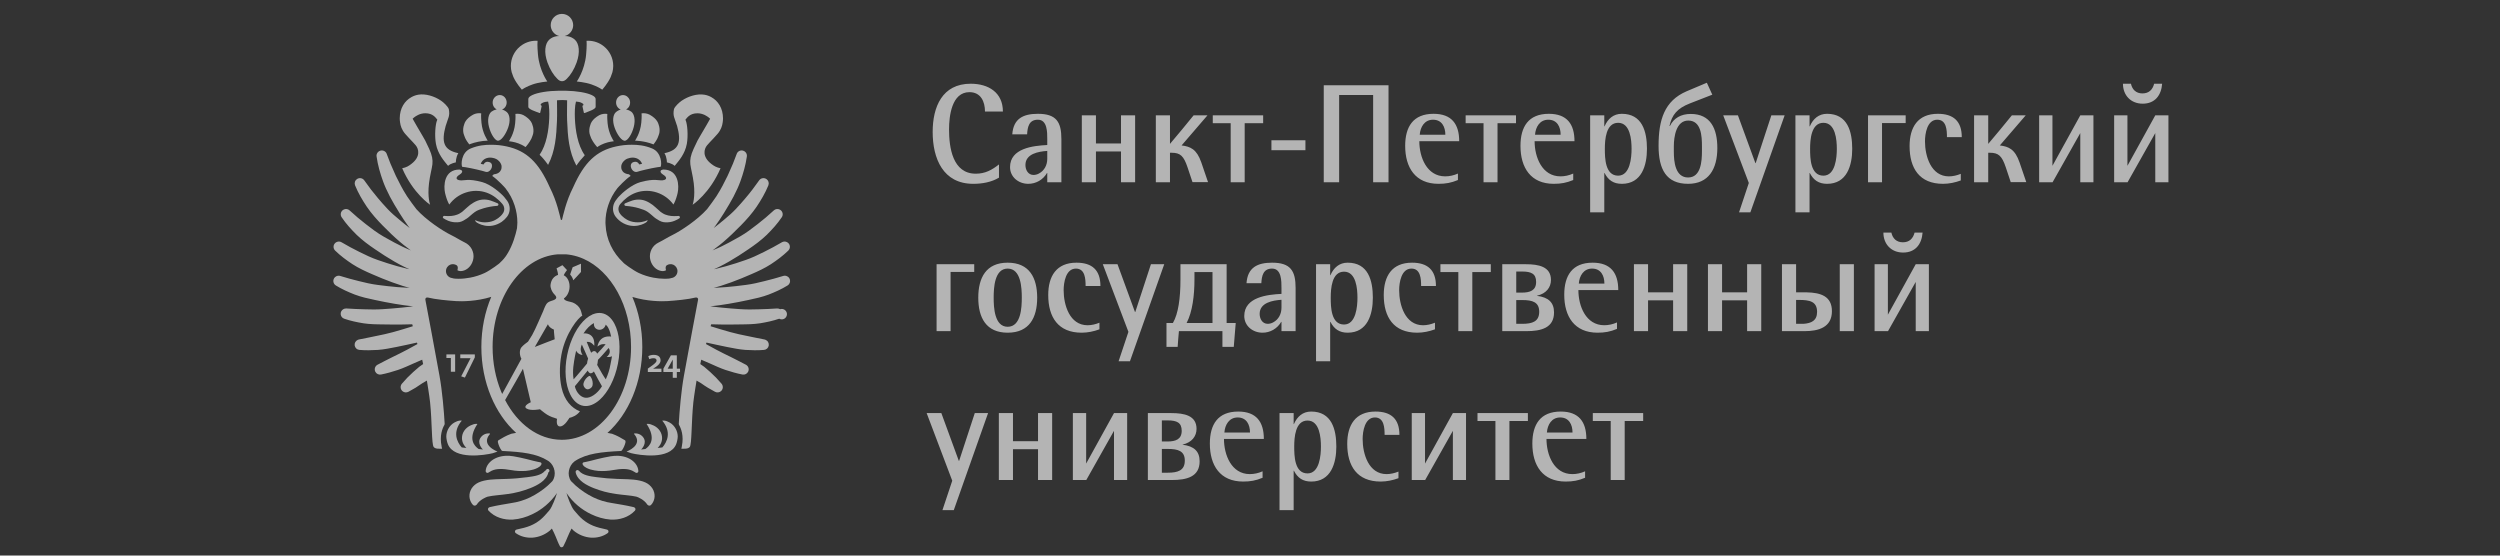 <svg width="180" height="40" viewBox="0 0 180 40" fill="none" xmlns="http://www.w3.org/2000/svg">
<rect x="0" y="0" width="180" height="40" fill="#333333" stroke="none"/>
<g opacity="0.7">
<path fill-rule="evenodd" clip-rule="evenodd" d="M36.951 5.509C36.963 5.537 36.974 5.565 36.986 5.589C37.193 6.029 37.571 6.455 37.571 6.455L37.578 6.451L37.579 6.452C37.579 6.452 37.633 6.41 37.744 6.348C37.781 6.326 37.825 6.303 37.875 6.278C37.995 6.218 38.15 6.149 38.343 6.08C38.799 5.919 39.406 5.868 39.406 5.868C39.406 5.868 38.84 5.08 38.734 3.942C38.674 3.298 38.699 2.959 38.705 2.939C38.667 2.937 38.629 2.934 38.59 2.934C38.178 2.933 37.779 3.074 37.457 3.334L37.434 3.353C37.23 3.522 37.066 3.735 36.953 3.976C36.84 4.217 36.781 4.48 36.781 4.746C36.781 4.903 36.803 5.053 36.84 5.198C36.87 5.29 36.91 5.409 36.951 5.509ZM40.119 5.666C40.233 5.79 40.349 5.846 40.454 5.846H40.481C40.585 5.846 40.701 5.79 40.816 5.666C41.07 5.42 41.337 5.004 41.517 4.501C41.777 3.772 41.702 3.155 41.398 2.863C41.247 2.727 41.062 2.637 40.858 2.607C40.792 2.599 40.724 2.595 40.657 2.594C40.831 2.551 40.986 2.45 41.097 2.308C41.208 2.166 41.269 1.991 41.269 1.811C41.269 1.362 40.907 1 40.46 1C40.013 1 39.651 1.363 39.651 1.811C39.652 1.991 39.712 2.166 39.823 2.308C39.934 2.45 40.088 2.55 40.262 2.594C40.194 2.596 40.123 2.6 40.076 2.607C39.875 2.637 39.687 2.726 39.537 2.864C39.233 3.156 39.157 3.772 39.417 4.501C39.598 5.004 39.865 5.42 40.119 5.666ZM47.84 11.03C48.025 11.324 48.016 11.693 48.016 11.693C48.019 11.694 48.389 11.758 48.573 11.941C48.573 11.941 48.602 11.913 48.606 11.908C48.857 11.599 49.319 11.092 49.452 10.357C49.56 9.757 49.49 8.918 49.364 8.65C49.359 8.641 49.355 8.626 49.35 8.618C49.47 8.478 49.669 8.156 50.216 8.156C50.417 8.156 50.596 8.211 50.742 8.28C50.982 8.396 51.13 8.549 51.13 8.549C51.13 8.549 50.658 9.391 50.41 9.792C50.284 9.997 50.192 10.157 49.938 10.719C49.726 11.187 49.669 11.497 49.705 11.832C49.736 12.114 49.885 12.652 49.95 13.193C50.073 14.229 49.869 14.735 49.869 14.735L49.882 14.727L49.877 14.739C49.877 14.739 51.104 13.928 51.879 12.115C51.876 12.115 51.874 12.114 51.87 12.113L51.871 12.111C51.746 12.09 51.624 12.051 51.51 11.994C51.408 11.941 51.311 11.878 51.221 11.806C50.535 11.28 50.69 10.721 50.913 10.458C50.976 10.383 51.042 10.31 51.11 10.238C51.283 10.053 51.47 9.867 51.665 9.638C51.913 9.349 52.002 9.06 52.034 8.805C52.045 8.717 52.057 8.629 52.057 8.538C52.057 7.776 51.688 7.256 51.218 6.996C51.065 6.91 50.898 6.851 50.725 6.821C50.2 6.73 49.556 6.928 49.085 7.249C48.906 7.371 48.611 7.643 48.528 7.847C48.425 8.362 48.578 8.492 48.734 9.023C48.737 9.034 48.743 9.042 48.747 9.052C49.069 10.234 48.903 10.806 47.84 11.03ZM42.574 9.975C42.713 10.27 42.966 10.555 42.966 10.555L42.969 10.553L43.006 10.591C43.006 10.591 43.145 10.469 43.51 10.327C43.811 10.21 44.197 10.169 44.197 10.169C44.197 10.169 43.818 9.641 43.747 8.879C43.706 8.438 43.724 8.209 43.728 8.206L43.72 8.206L43.72 8.202C43.524 8.173 43.323 8.205 43.146 8.294C43.027 8.359 42.915 8.437 42.813 8.527C42.65 8.672 42.541 8.835 42.499 9.01C42.432 9.196 42.408 9.402 42.447 9.614C42.451 9.633 42.517 9.852 42.574 9.975ZM44.254 9.195C44.417 9.651 44.688 10.035 44.897 10.115C44.926 10.128 44.958 10.136 44.989 10.137C45.206 10.111 45.492 9.674 45.631 9.139C45.76 8.638 45.673 8.219 45.454 8.042C45.35 7.966 45.232 7.912 45.106 7.885C45.096 7.883 45.087 7.879 45.077 7.875C45.256 7.788 45.377 7.59 45.367 7.364C45.364 7.26 45.331 7.16 45.273 7.074C45.214 6.989 45.133 6.922 45.038 6.882C44.974 6.855 44.904 6.842 44.835 6.845C44.558 6.857 44.345 7.108 44.358 7.405C44.369 7.631 44.508 7.818 44.694 7.889C44.56 7.925 44.437 7.992 44.334 8.086C44.13 8.282 44.079 8.707 44.254 9.195ZM45.732 10.128C45.732 10.128 46.377 10.132 47.021 10.385C47.032 10.389 47.04 10.396 47.051 10.4C47.137 10.29 47.262 10.117 47.346 9.938C47.403 9.816 47.469 9.596 47.473 9.578C47.51 9.375 47.492 9.166 47.422 8.973C47.379 8.798 47.27 8.635 47.107 8.489C47.005 8.4 46.894 8.322 46.775 8.258L46.77 8.256L46.767 8.254C46.589 8.165 46.389 8.133 46.192 8.162C46.196 8.165 46.215 8.393 46.173 8.835C46.102 9.596 45.724 10.124 45.724 10.124L45.733 10.125L45.732 10.128ZM41.529 5.868C41.529 5.868 42.136 5.919 42.592 6.08C42.785 6.149 42.94 6.218 43.059 6.278C43.11 6.303 43.153 6.326 43.191 6.348C43.301 6.41 43.356 6.452 43.356 6.452L43.357 6.45L43.364 6.455C43.364 6.455 43.742 6.029 43.949 5.589C43.96 5.565 43.972 5.537 43.983 5.509C44.024 5.407 44.061 5.303 44.094 5.198C44.131 5.053 44.153 4.903 44.153 4.746C44.153 4.186 43.899 3.685 43.5 3.353L43.477 3.334C43.156 3.074 42.756 2.933 42.344 2.934C42.305 2.934 42.267 2.937 42.229 2.939C42.236 2.959 42.261 3.298 42.2 3.942C42.094 5.08 41.529 5.868 41.529 5.868Z" fill="#EBEBEB"/>
<path fill-rule="evenodd" clip-rule="evenodd" d="M41.931 7.62C41.931 7.62 42.001 7.975 42.044 8.134C42.058 8.134 42.073 8.135 42.087 8.138C42.357 8.029 42.886 7.871 42.886 7.693V7.126C42.886 7.024 42.783 6.927 42.6 6.843C42.227 6.669 41.527 6.548 40.732 6.533L40.27 6.531C39.449 6.54 38.713 6.663 38.329 6.843C38.146 6.927 38.039 7.024 38.039 7.126V7.693C38.039 7.871 38.574 8.029 38.844 8.138C38.844 8.136 38.887 8.133 38.889 8.134C38.932 7.975 39.004 7.62 39.004 7.62C39.004 7.62 38.947 7.596 38.935 7.573C38.902 7.501 38.962 7.46 39.062 7.404C39.162 7.35 39.326 7.317 39.466 7.312C39.55 7.623 39.562 8.111 39.544 8.53C39.508 9.37 39.349 10.425 38.852 11.143C39.041 11.326 39.25 11.565 39.463 11.871C39.978 10.881 40.059 9.798 40.103 8.681C40.122 8.19 40.102 7.615 40.103 7.221C40.151 7.221 40.31 7.202 40.469 7.202C40.627 7.202 40.785 7.221 40.833 7.221C40.834 7.615 40.814 8.19 40.833 8.682C40.877 9.817 40.958 10.92 41.499 11.925C41.695 11.637 41.887 11.406 42.065 11.224L42.102 11.172C41.59 10.454 41.429 9.381 41.392 8.53C41.373 8.111 41.386 7.623 41.47 7.312C41.61 7.317 41.774 7.35 41.873 7.405C41.973 7.46 42.033 7.501 42 7.573C41.989 7.596 41.931 7.62 41.931 7.62ZM48.878 15.552C48.875 15.551 48.873 15.549 48.87 15.549C48.863 15.547 48.855 15.545 48.847 15.546L48.834 15.547L48.749 15.555C48.454 15.574 48.168 15.551 47.931 15.459C47.797 15.415 47.681 15.338 47.569 15.259C47.441 15.148 47.315 15.035 47.189 14.921C46.972 14.718 46.562 14.419 46.137 14.377C45.659 14.33 45.353 14.505 45.011 14.64C44.994 14.647 44.98 14.658 44.969 14.672C44.959 14.687 44.953 14.704 44.951 14.721C44.95 14.741 44.955 14.759 44.965 14.776C44.975 14.792 44.99 14.805 45.007 14.812C45.019 14.819 45.033 14.823 45.047 14.825C45.386 14.849 45.709 14.906 46.016 14.997C46.244 15.066 46.469 15.139 46.648 15.267C46.883 15.434 47.086 15.647 47.221 15.732C47.396 15.844 47.551 15.951 47.752 15.991C47.963 16.027 48.183 16.012 48.389 15.959L48.416 15.95C48.471 15.937 48.523 15.916 48.576 15.896C48.648 15.868 48.717 15.836 48.782 15.798L48.789 15.793C48.832 15.768 48.876 15.748 48.916 15.718L48.919 15.716C48.934 15.705 48.944 15.691 48.95 15.674C48.956 15.657 48.957 15.638 48.953 15.621C48.949 15.603 48.939 15.587 48.926 15.575C48.913 15.563 48.896 15.555 48.879 15.552" fill="#EBEBEB"/>
<path fill-rule="evenodd" clip-rule="evenodd" d="M47.565 12.384C47.587 12.452 47.659 12.524 47.74 12.571C47.995 12.72 48.087 12.938 47.704 12.983C47.425 13.016 47.134 12.83 46.104 13.114C45.499 13.28 44.787 13.892 44.54 14.172C44.463 14.26 44.384 14.361 44.311 14.467C44.072 14.813 44.074 15.279 44.333 15.61C44.487 15.808 44.658 15.936 44.708 15.97C45.614 16.584 46.463 16.075 46.555 15.983C46.629 15.909 46.633 15.879 46.619 15.86C46.618 15.857 46.615 15.858 46.613 15.856C46.613 15.857 46.612 15.857 46.611 15.857V15.856C46.61 15.854 46.324 16.008 45.923 16.008C45.695 16.008 45.462 15.968 45.269 15.881C45.127 15.816 44.8 15.641 44.607 15.332C44.548 15.233 44.521 15.118 44.53 15.002C44.539 14.887 44.585 14.778 44.66 14.69C44.81 14.51 44.981 14.348 45.168 14.208C45.556 13.922 46.002 13.749 46.519 13.742C46.532 13.742 46.544 13.74 46.556 13.74C46.816 13.74 47.066 13.785 47.3 13.862C47.772 14.018 48.185 14.317 48.481 14.718L48.482 14.715L48.488 14.722C48.573 14.578 48.668 14.362 48.749 14.059C48.764 14.006 48.778 13.951 48.79 13.893C48.905 13.384 48.872 12.206 47.753 12.206C47.733 12.206 47.712 12.215 47.691 12.22C47.572 12.252 47.543 12.316 47.565 12.384ZM29.173 9.637C29.369 9.865 29.556 10.051 29.729 10.236C29.797 10.309 29.862 10.381 29.926 10.456C30.149 10.719 30.304 11.278 29.617 11.804C29.522 11.877 29.431 11.941 29.329 11.992C29.214 12.049 29.093 12.088 28.967 12.11L28.968 12.112L28.959 12.114C29.735 13.926 30.961 14.737 30.961 14.737L30.957 14.725L30.969 14.733C30.969 14.733 30.765 14.227 30.889 13.191C30.953 12.65 31.102 12.112 31.133 11.831C31.169 11.495 31.113 11.185 30.901 10.717C30.647 10.155 30.555 9.996 30.428 9.79C30.181 9.389 29.709 8.547 29.709 8.547C29.709 8.547 29.856 8.395 30.097 8.278C30.261 8.198 30.44 8.156 30.623 8.154C31.17 8.154 31.368 8.477 31.487 8.616C31.483 8.624 31.479 8.639 31.474 8.648C31.348 8.917 31.278 9.756 31.387 10.354C31.52 11.09 31.982 11.597 32.233 11.906L32.265 11.94C32.449 11.756 32.82 11.692 32.822 11.691C32.822 11.691 32.813 11.323 32.999 11.029C31.935 10.804 31.77 10.232 32.092 9.051C32.095 9.04 32.102 9.032 32.105 9.021C32.26 8.49 32.414 8.36 32.311 7.846C32.228 7.641 31.932 7.369 31.753 7.248C31.283 6.927 30.639 6.728 30.113 6.819C29.94 6.849 29.773 6.908 29.62 6.995C29.15 7.255 28.781 7.774 28.781 8.536C28.781 8.627 28.793 8.715 28.804 8.803C28.835 9.058 28.925 9.347 29.173 9.637ZM36.642 10.167C36.642 10.167 37.027 10.208 37.329 10.325C37.694 10.468 37.833 10.589 37.833 10.589L37.87 10.551C37.87 10.552 37.871 10.553 37.872 10.553C37.872 10.553 38.126 10.268 38.264 9.974C38.322 9.851 38.388 9.631 38.391 9.613C38.428 9.41 38.411 9.201 38.34 9.008C38.298 8.834 38.188 8.67 38.025 8.525C37.923 8.435 37.812 8.357 37.693 8.292C37.515 8.204 37.315 8.172 37.118 8.201V8.204L37.11 8.204C37.114 8.208 37.133 8.437 37.091 8.878C37.02 9.639 36.642 10.167 36.642 10.167ZM35.849 10.135H35.849C35.878 10.135 35.909 10.127 35.941 10.113C36.15 10.033 36.421 9.65 36.585 9.193C36.759 8.705 36.708 8.28 36.505 8.084C36.402 7.991 36.278 7.923 36.144 7.888C36.331 7.816 36.47 7.63 36.48 7.404C36.494 7.106 36.28 6.856 36.004 6.843C35.934 6.84 35.865 6.853 35.801 6.88C35.706 6.92 35.624 6.987 35.566 7.073C35.508 7.158 35.475 7.259 35.472 7.362C35.462 7.588 35.582 7.786 35.762 7.874C35.752 7.877 35.743 7.881 35.732 7.883C35.607 7.911 35.488 7.964 35.385 8.04C35.166 8.218 35.078 8.637 35.207 9.137C35.346 9.672 35.633 10.11 35.849 10.135H35.849ZM33.492 9.936C33.576 10.115 33.701 10.288 33.788 10.399C33.798 10.394 33.807 10.388 33.818 10.383C34.231 10.228 34.666 10.141 35.107 10.126L35.105 10.123L35.114 10.122C35.114 10.122 34.736 9.595 34.665 8.833C34.624 8.392 34.642 8.163 34.646 8.16C34.45 8.131 34.249 8.163 34.072 8.251L34.068 8.254L34.063 8.256C33.945 8.321 33.833 8.398 33.731 8.487C33.569 8.633 33.459 8.797 33.417 8.971C33.346 9.164 33.328 9.373 33.366 9.576C33.369 9.594 33.435 9.814 33.492 9.936ZM35.793 14.822C35.806 14.821 35.82 14.816 35.832 14.809C35.849 14.802 35.864 14.789 35.874 14.773C35.884 14.757 35.889 14.738 35.888 14.719C35.886 14.701 35.88 14.684 35.87 14.67C35.859 14.655 35.845 14.644 35.829 14.638C35.486 14.503 35.181 14.327 34.702 14.374C34.278 14.416 33.867 14.715 33.65 14.919C33.525 15.033 33.398 15.145 33.27 15.257C33.158 15.336 33.042 15.412 32.908 15.456C32.671 15.549 32.385 15.571 32.09 15.552L32.006 15.544L31.992 15.543C31.984 15.542 31.976 15.544 31.968 15.546C31.966 15.546 31.964 15.549 31.962 15.55H31.961C31.941 15.553 31.923 15.562 31.909 15.577C31.895 15.592 31.886 15.611 31.884 15.631C31.883 15.646 31.885 15.662 31.892 15.677C31.898 15.691 31.907 15.703 31.92 15.713L31.924 15.715C31.963 15.745 32.008 15.765 32.05 15.79L32.058 15.795C32.122 15.833 32.192 15.865 32.264 15.894C32.316 15.913 32.368 15.934 32.423 15.948L32.45 15.956C32.656 16.009 32.876 16.024 33.087 15.989C33.288 15.948 33.443 15.841 33.618 15.729C33.754 15.644 33.956 15.431 34.191 15.264C34.369 15.136 34.595 15.063 34.823 14.994C35.139 14.902 35.464 14.844 35.793 14.822Z" fill="#EBEBEB"/>
<path fill-rule="evenodd" clip-rule="evenodd" d="M32.044 13.894C32.057 13.953 32.072 14.007 32.086 14.06C32.166 14.363 32.262 14.579 32.346 14.723L32.352 14.717L32.354 14.72C32.65 14.318 33.063 14.019 33.535 13.864C33.77 13.787 34.018 13.741 34.278 13.741C34.291 13.741 34.303 13.743 34.316 13.743C34.833 13.751 35.278 13.923 35.667 14.21C35.839 14.337 36.023 14.509 36.175 14.692C36.327 14.873 36.352 15.132 36.228 15.333C36.035 15.643 35.707 15.818 35.566 15.882C35.373 15.969 35.139 16.009 34.912 16.009C34.511 16.009 34.225 15.855 34.223 15.857V15.858L34.222 15.857C34.22 15.859 34.217 15.859 34.216 15.861C34.201 15.881 34.206 15.91 34.28 15.984C34.372 16.077 35.222 16.585 36.126 15.971C36.268 15.87 36.395 15.749 36.502 15.612C36.761 15.28 36.763 14.815 36.524 14.469C36.453 14.366 36.377 14.268 36.295 14.174C36.048 13.893 35.336 13.281 34.731 13.115C33.7 12.832 33.41 13.018 33.131 12.985C32.748 12.94 32.839 12.721 33.095 12.572C33.176 12.525 33.248 12.453 33.27 12.385C33.291 12.317 33.263 12.253 33.144 12.222C33.123 12.217 33.103 12.207 33.082 12.207C31.963 12.207 31.929 13.386 32.044 13.894ZM45.658 31.189L45.66 31.201H45.667C45.664 31.196 45.662 31.192 45.658 31.189ZM41.05 19.759C41.088 19.833 41.234 19.951 41.266 20.179C41.27 20.203 41.831 19.583 41.831 19.583V18.986L41.232 19.239L41.05 19.759H41.05ZM37.395 35.404C37.66 35.333 37.92 35.247 38.175 35.148C38.305 35.097 38.435 35.04 38.564 34.974C38.695 34.908 38.823 34.833 38.949 34.744C39.072 34.657 39.187 34.548 39.284 34.425C39.334 34.363 39.376 34.295 39.41 34.224C39.426 34.185 39.445 34.146 39.458 34.11L39.481 34.013L39.483 34.009C39.503 34 39.521 33.986 39.534 33.969C39.548 33.952 39.556 33.931 39.56 33.909C39.563 33.888 39.561 33.865 39.554 33.845C39.546 33.824 39.534 33.805 39.517 33.791C39.501 33.776 39.481 33.766 39.46 33.762C39.438 33.757 39.416 33.758 39.395 33.764C39.374 33.771 39.355 33.782 39.34 33.798C39.324 33.814 39.313 33.833 39.308 33.854C39.284 33.862 39.263 33.876 39.246 33.894C39.172 33.982 39.083 34.054 38.982 34.108C38.886 34.157 38.785 34.197 38.681 34.227C38.463 34.291 38.222 34.324 37.976 34.356C37.733 34.387 37.47 34.414 37.229 34.438C36.987 34.46 36.74 34.472 36.491 34.481L35.716 34.506C35.448 34.52 35.168 34.535 34.846 34.609C34.713 34.638 34.583 34.682 34.458 34.739C34.412 34.76 34.367 34.784 34.321 34.812C34.145 34.922 33.969 35.1 33.883 35.308C33.801 35.492 33.779 35.698 33.818 35.895C33.858 36.071 33.929 36.222 34.055 36.354C34.079 36.379 34.11 36.395 34.144 36.402C34.177 36.409 34.212 36.405 34.244 36.392C34.271 36.376 34.297 36.357 34.321 36.336C34.544 35.975 35.021 35.781 35.114 35.759C35.499 35.669 36.051 35.644 36.581 35.566C36.851 35.527 37.123 35.476 37.395 35.404H37.395ZM34.967 33.911C34.965 33.936 34.971 33.96 34.982 33.981C34.994 34.003 35.011 34.021 35.032 34.033C35.053 34.045 35.077 34.051 35.101 34.05C35.126 34.049 35.149 34.041 35.169 34.027L35.173 34.025C35.174 34.024 35.176 34.024 35.176 34.024L35.218 33.996C35.279 33.954 35.342 33.919 35.404 33.891C35.594 33.804 35.787 33.773 35.975 33.769C36.236 33.761 36.5 33.793 36.804 33.847C37.153 33.91 37.508 33.93 37.861 33.904C38.043 33.89 38.227 33.855 38.413 33.804C38.507 33.773 38.602 33.742 38.698 33.691L38.7 33.69L38.706 33.687C38.795 33.636 38.919 33.572 38.981 33.436C38.988 33.421 38.991 33.405 38.99 33.389C38.99 33.373 38.986 33.357 38.978 33.342C38.971 33.328 38.961 33.316 38.948 33.306C38.935 33.296 38.92 33.29 38.904 33.287C38.904 33.287 38.539 33.219 38.391 33.176L37.928 33.057C37.611 32.977 37.29 32.909 36.968 32.853C36.607 32.791 36.178 32.794 35.777 32.95C35.727 32.969 35.677 32.992 35.628 33.018C35.287 33.193 34.994 33.51 34.967 33.911ZM35.49 32.628C35.506 32.623 35.719 32.547 35.82 32.514L35.817 32.513C35.821 32.511 34.565 32.057 35.278 31.246L35.281 31.215C35.278 31.218 35.277 31.209 35.275 31.212C35.154 31.195 35.031 31.209 34.918 31.255C34.805 31.301 34.706 31.376 34.631 31.473C34.289 31.897 34.757 32.356 34.77 32.365C34.7 32.36 34.532 32.335 34.462 32.328C34.159 32.119 33.656 31.607 34.377 30.523C34.256 30.507 34.132 30.526 34.02 30.576C33.964 30.594 33.91 30.617 33.858 30.642C33.504 30.816 33.261 31.152 33.261 31.543C33.261 31.702 33.304 31.851 33.376 31.986C33.428 32.084 33.498 32.171 33.58 32.248C33.526 32.244 33.296 32.23 33.242 32.213C32.911 31.832 32.545 31.12 33.25 30.285C33.129 30.27 33.005 30.288 32.893 30.338C32.831 30.361 32.771 30.389 32.714 30.422C32.325 30.646 32.134 31.073 32.134 31.426C32.134 31.585 32.191 31.845 32.249 31.986C32.712 33.121 34.898 32.777 35.49 32.628ZM46.61 34.812C46.566 34.785 46.52 34.761 46.473 34.739C46.348 34.682 46.218 34.638 46.084 34.609C45.763 34.535 45.483 34.52 45.214 34.506L44.44 34.481C44.194 34.473 43.948 34.459 43.703 34.438C43.453 34.414 43.204 34.387 42.955 34.356C42.709 34.324 42.468 34.291 42.25 34.227C42.146 34.197 42.045 34.157 41.949 34.108C41.848 34.054 41.758 33.982 41.684 33.894C41.668 33.876 41.647 33.862 41.623 33.854C41.598 33.844 41.571 33.842 41.544 33.848C41.528 33.852 41.512 33.86 41.498 33.87C41.484 33.88 41.472 33.893 41.463 33.908C41.454 33.923 41.448 33.94 41.445 33.957C41.443 33.974 41.444 33.992 41.448 34.009L41.449 34.013L41.473 34.11C41.486 34.146 41.504 34.185 41.521 34.224C41.557 34.296 41.597 34.363 41.646 34.425C41.744 34.548 41.859 34.657 41.982 34.744C42.108 34.833 42.236 34.908 42.367 34.974C42.496 35.04 42.626 35.097 42.755 35.148C43.018 35.249 43.265 35.332 43.536 35.404C43.808 35.476 44.08 35.527 44.349 35.566C44.88 35.644 45.431 35.669 45.817 35.759C45.91 35.781 46.387 35.975 46.61 36.336C46.61 36.336 46.665 36.384 46.687 36.392C46.75 36.419 46.826 36.406 46.876 36.354C47.001 36.222 47.073 36.071 47.113 35.895C47.148 35.721 47.138 35.515 47.048 35.307C46.962 35.1 46.786 34.922 46.61 34.812ZM42.225 33.687L42.23 33.689L42.232 33.691C42.329 33.742 42.424 33.773 42.517 33.804C42.704 33.855 42.888 33.89 43.07 33.904C43.429 33.932 43.799 33.906 44.127 33.847C44.431 33.792 44.695 33.761 44.956 33.769C45.145 33.773 45.337 33.804 45.527 33.891C45.59 33.92 45.652 33.954 45.713 33.996L45.754 34.024H45.757L45.762 34.027C45.785 34.043 45.813 34.051 45.843 34.049C45.877 34.047 45.909 34.031 45.931 34.005C45.954 33.979 45.965 33.946 45.963 33.911C45.937 33.509 45.644 33.193 45.303 33.018C45.255 32.993 45.205 32.97 45.154 32.95C44.753 32.794 44.324 32.791 43.963 32.854C43.623 32.911 43.321 32.979 43.003 33.056L42.54 33.176C42.392 33.219 42.028 33.287 42.028 33.287C42.012 33.29 41.997 33.296 41.984 33.306C41.971 33.316 41.96 33.328 41.953 33.342C41.946 33.357 41.941 33.373 41.941 33.389C41.941 33.405 41.944 33.421 41.95 33.436C42.012 33.572 42.136 33.636 42.225 33.687ZM48.216 30.423C48.16 30.39 48.1 30.361 48.038 30.339C47.926 30.288 47.803 30.27 47.681 30.286C48.386 31.12 48.02 31.833 47.69 32.214C47.635 32.23 47.405 32.244 47.351 32.248C47.433 32.171 47.503 32.084 47.555 31.986C47.627 31.851 47.67 31.702 47.67 31.543C47.67 31.152 47.428 30.816 47.072 30.642C47.02 30.616 46.966 30.594 46.911 30.576C46.799 30.526 46.675 30.507 46.554 30.523C47.275 31.607 46.772 32.119 46.469 32.328C46.399 32.335 46.231 32.36 46.161 32.365C46.174 32.356 46.641 31.897 46.3 31.473C46.225 31.376 46.126 31.301 46.013 31.256C45.9 31.21 45.776 31.195 45.656 31.213C45.654 31.209 45.652 31.218 45.65 31.215L45.653 31.246C46.366 32.057 45.11 32.511 45.114 32.513L45.111 32.514C45.212 32.547 45.424 32.623 45.442 32.628C46.032 32.777 48.219 33.121 48.682 31.986C48.74 31.845 48.797 31.585 48.797 31.426C48.797 31.073 48.606 30.646 48.216 30.422V30.423ZM42.504 27.095C42.492 27.078 42.453 27.07 42.453 27.07C42.436 27.066 42.417 27.068 42.401 27.077C42.239 27.176 42.114 27.325 42.044 27.503C42.016 27.578 41.994 27.653 42.01 27.734C42.029 27.815 42.068 27.899 42.179 27.991C42.204 28.011 42.3 28.047 42.368 28.025C42.505 27.98 42.574 27.918 42.62 27.85C42.666 27.782 42.673 27.703 42.676 27.623C42.677 27.433 42.616 27.247 42.503 27.095" fill="#EBEBEB"/>
<path fill-rule="evenodd" clip-rule="evenodd" d="M42.697 22.626C42.695 22.624 42.693 22.622 42.691 22.62L42.656 22.643C42.49 22.718 42.335 22.816 42.196 22.935C41.588 23.451 41.064 24.416 40.834 25.573C40.615 26.68 40.718 27.708 41.052 28.392C41.274 28.848 41.598 29.152 42.002 29.221C42.398 29.288 42.81 29.117 43.188 28.776C43.77 28.249 44.268 27.312 44.49 26.193C44.716 25.05 44.6 23.988 44.239 23.306C44.019 22.887 43.706 22.61 43.322 22.546C43.116 22.51 42.905 22.542 42.697 22.626H42.697ZM41.401 25.628C41.415 25.55 41.465 25.324 41.481 25.247C41.485 25.251 41.532 25.368 41.65 25.449C41.787 25.544 41.873 25.548 41.942 25.557C41.942 25.557 41.841 25.413 41.818 25.23C41.786 24.996 41.895 24.808 41.895 24.808C41.952 24.902 42.234 25.586 42.343 25.813C42.322 25.876 42.306 25.94 42.293 26.006C42.285 26.042 42.281 26.078 42.276 26.115C42.273 26.136 42.268 26.156 42.266 26.177C42.248 26.193 41.482 27.128 41.299 27.312C41.194 26.677 41.319 26.096 41.401 25.628ZM42.148 28.638C41.887 28.603 41.744 28.453 41.658 28.354C41.42 28.075 41.393 27.809 41.392 27.807L42.318 26.677C42.367 26.818 42.469 26.866 42.497 26.87L42.501 26.873C42.587 26.89 42.678 26.839 42.76 26.745C42.784 26.803 43.321 27.796 43.342 27.811C43.007 28.362 42.495 28.683 42.148 28.638H42.148ZM43.958 26.218C43.919 26.439 43.88 26.596 43.817 26.797C43.76 26.972 43.694 27.144 43.617 27.312C43.49 27.143 43.247 26.736 42.995 26.272C43.006 26.232 43.016 26.191 43.024 26.15C43.041 26.066 43.049 25.985 43.053 25.907C43.313 25.651 43.559 25.352 43.819 25.058C43.819 25.058 43.939 25.175 43.896 25.385C43.856 25.58 43.677 25.703 43.677 25.703C43.845 25.708 43.914 25.716 44.063 25.651C44.045 25.804 43.985 26.061 43.958 26.219V26.218ZM43.614 23.371C43.659 23.413 43.701 23.461 43.741 23.515L43.779 23.577L43.825 23.669C43.909 23.844 43.963 24.027 44.004 24.24C43.967 24.227 43.928 24.221 43.89 24.222C43.382 24.209 43.101 24.499 43.014 24.952C43.014 24.952 43.176 24.828 43.313 24.793C43.435 24.764 43.606 24.786 43.606 24.786C43.413 25.019 43.208 25.244 42.995 25.465C42.953 25.364 42.892 25.297 42.815 25.282C42.732 25.266 42.645 25.313 42.563 25.402C42.478 25.209 42.282 24.727 42.242 24.614C42.242 24.614 42.389 24.6 42.512 24.656C42.649 24.719 42.784 24.894 42.784 24.894C42.805 24.783 42.784 24.567 42.745 24.447C42.666 24.2 42.483 24.044 42.184 24.006C42.126 24 42.067 24.001 42.009 24.011C42.238 23.654 42.5 23.394 42.767 23.265C42.693 23.825 43.458 23.939 43.614 23.371H43.614Z" fill="#EBEBEB"/>
<path fill-rule="evenodd" clip-rule="evenodd" d="M56.871 20.124C56.857 20.076 56.833 20.03 56.801 19.991C56.769 19.953 56.729 19.921 56.684 19.898C56.641 19.873 56.593 19.858 56.543 19.853C56.493 19.848 56.443 19.852 56.395 19.867L56.379 19.872C55.946 20.001 55.491 20.137 55.046 20.24C54.823 20.296 54.6 20.349 54.379 20.397C54.157 20.445 53.939 20.483 53.699 20.514C53.232 20.577 52.763 20.629 52.295 20.67C51.995 20.695 51.687 20.715 51.388 20.729C51.56 20.683 51.732 20.634 51.903 20.581C52.154 20.502 52.402 20.417 52.649 20.326C53.136 20.147 53.618 19.952 54.093 19.742C54.569 19.538 55.067 19.307 55.508 19.021C55.952 18.727 56.369 18.421 56.759 18.04C56.802 17.998 56.835 17.945 56.853 17.887C56.872 17.83 56.877 17.768 56.867 17.708C56.857 17.648 56.833 17.592 56.796 17.543C56.76 17.495 56.712 17.456 56.657 17.43C56.602 17.402 56.54 17.388 56.478 17.39C56.416 17.392 56.355 17.409 56.301 17.44L56.285 17.45C55.874 17.688 55.439 17.932 55.004 18.141C54.566 18.356 54.149 18.562 53.68 18.722C53.215 18.885 52.741 19.037 52.27 19.169C52.033 19.235 51.797 19.297 51.562 19.351L51.405 19.384C51.522 19.334 51.638 19.282 51.753 19.226C52.009 19.101 52.255 18.967 52.495 18.829C52.969 18.554 53.432 18.26 53.884 17.947C54.344 17.637 54.803 17.298 55.202 16.913C55.601 16.518 55.968 16.116 56.291 15.639C56.321 15.594 56.342 15.542 56.35 15.488C56.359 15.434 56.355 15.378 56.34 15.325C56.325 15.273 56.299 15.224 56.263 15.182C56.227 15.141 56.183 15.108 56.133 15.085C56.066 15.053 55.991 15.041 55.917 15.052C55.843 15.063 55.774 15.096 55.719 15.146L55.705 15.159C55.33 15.505 54.94 15.835 54.536 16.147C54.13 16.461 53.735 16.765 53.291 17.02C53.208 17.068 53.123 17.113 53.04 17.16C52.674 17.371 52.301 17.569 51.922 17.754C51.849 17.789 51.777 17.821 51.704 17.855C51.566 17.918 51.429 17.977 51.293 18.033L51.367 17.983C51.529 17.868 51.681 17.75 51.829 17.63C51.911 17.563 51.993 17.497 52.073 17.429C52.514 17.053 52.925 16.657 53.318 16.254L53.334 16.24C53.751 15.814 54.142 15.375 54.473 14.89C54.8 14.401 55.093 13.908 55.322 13.347C55.354 13.268 55.358 13.181 55.335 13.099C55.311 13.017 55.26 12.946 55.191 12.897L55.184 12.894L55.184 12.894C55.102 12.836 55.001 12.813 54.903 12.831C54.805 12.848 54.718 12.903 54.66 12.985L54.649 13C54.347 13.429 54.015 13.872 53.666 14.277C53.562 14.399 53.457 14.521 53.351 14.642C53.104 14.924 52.85 15.197 52.575 15.442C52.436 15.565 52.296 15.682 52.157 15.8C51.903 16.014 51.648 16.223 51.387 16.418C51.428 16.366 51.468 16.314 51.507 16.261C51.723 15.964 51.922 15.663 52.112 15.358C52.244 15.148 52.372 14.935 52.496 14.722C52.717 14.352 52.917 13.975 53.091 13.586C53.169 13.411 53.243 13.235 53.308 13.056C53.517 12.473 53.685 11.895 53.774 11.264C53.786 11.178 53.768 11.091 53.723 11.017C53.678 10.943 53.609 10.886 53.528 10.858H53.526C53.524 10.857 53.522 10.855 53.52 10.854C53.426 10.821 53.323 10.826 53.233 10.869C53.144 10.912 53.075 10.989 53.041 11.083L53.035 11.101C52.877 11.548 52.686 12.008 52.479 12.451C52.447 12.522 52.417 12.596 52.383 12.665C52.15 13.146 51.907 13.618 51.623 14.063C51.606 14.089 51.591 14.116 51.574 14.142C51.361 14.456 51.138 14.76 50.911 15.057C50.209 15.84 49.027 16.623 48.387 16.935C48.076 17.087 47.758 17.294 47.439 17.451L47.425 17.458C47.209 17.563 47.024 17.73 46.916 17.943C46.888 17.997 46.866 18.054 46.847 18.113C46.813 18.216 46.792 18.325 46.792 18.441C46.792 18.85 47.015 19.244 47.349 19.419C47.461 19.479 47.585 19.515 47.718 19.519C47.74 19.52 47.757 19.516 47.776 19.514C47.891 19.502 47.954 19.453 47.954 19.453C47.954 19.453 47.865 19.212 48.002 19.104C48.071 19.057 48.151 19.029 48.233 19.021C48.316 19.013 48.4 19.026 48.476 19.058C48.653 19.137 48.778 19.314 48.778 19.521C48.778 19.778 48.587 19.988 48.34 20.02C48.228 20.065 48.013 20.072 47.876 20.072C47.598 20.07 47.32 20.044 47.047 19.992C46.684 19.924 46.331 19.812 45.996 19.657C45.596 19.472 44.863 18.933 44.874 18.902C44.118 18.2 43.641 17.235 43.6 16.167C43.598 16.117 43.592 16.069 43.592 16.02C43.592 15.597 43.66 15.178 43.793 14.777C43.939 14.333 44.161 13.918 44.45 13.552C44.478 13.517 44.607 13.374 44.775 13.209L44.804 13.179L44.809 13.174C44.994 12.992 45.217 12.789 45.408 12.665H45.407L45.409 12.663C45.389 12.649 45.371 12.633 45.354 12.615C45.332 12.595 45.312 12.573 45.291 12.551C44.944 12.517 44.82 12.351 44.762 12.21L44.756 12.197L44.743 12.165C44.725 12.112 44.726 11.954 44.732 11.931C44.758 11.802 44.835 11.675 44.901 11.613C44.932 11.577 44.965 11.546 44.999 11.52C45.104 11.439 45.223 11.395 45.349 11.37C45.381 11.363 45.412 11.357 45.444 11.354L45.457 11.352C45.78 11.318 46.099 11.458 46.227 11.789L46.228 11.792C46.21 11.804 46.023 11.839 46.023 11.839H46.023C45.956 11.697 45.846 11.637 45.717 11.647C45.671 11.651 45.626 11.662 45.583 11.679C45.554 11.69 45.528 11.706 45.505 11.726C45.297 11.902 45.48 12.349 45.767 12.381C45.815 12.386 45.864 12.379 45.908 12.362L45.914 12.36C46.04 12.31 46.841 12.117 47.323 12.041C47.416 12.027 47.497 12.016 47.559 12.011C47.561 12.01 47.563 12.009 47.565 12.008L47.566 12.007C47.65 11.871 47.653 10.98 46.952 10.689C46.398 10.46 45.917 10.423 45.482 10.422C45.105 10.421 44.73 10.461 44.362 10.543C42.935 10.857 42.067 11.685 41.272 13.476C40.733 14.535 40.54 15.551 40.463 15.83L40.383 15.831C40.303 15.531 40.11 14.521 39.579 13.478C38.784 11.686 37.912 10.858 36.486 10.544C36.116 10.462 35.739 10.422 35.36 10.423C34.925 10.423 34.444 10.461 33.89 10.69C33.189 10.981 33.193 11.873 33.276 12.008C33.278 12.009 33.28 12.01 33.282 12.011C33.344 12.016 33.425 12.026 33.518 12.041C34 12.117 34.801 12.31 34.927 12.36L34.932 12.362C34.981 12.38 35.029 12.386 35.074 12.381C35.391 12.346 35.58 11.807 35.261 11.681C35.217 11.663 35.172 11.652 35.126 11.648C34.996 11.638 34.886 11.698 34.82 11.84H34.819C34.819 11.84 34.622 11.803 34.613 11.792L34.614 11.789C34.742 11.458 35.061 11.318 35.384 11.352C35.389 11.352 35.392 11.354 35.397 11.354C35.429 11.357 35.46 11.364 35.492 11.37C35.66 11.403 35.816 11.471 35.941 11.614C36.007 11.677 36.084 11.804 36.111 11.932C36.117 11.955 36.118 12.113 36.099 12.166C36.096 12.175 36.09 12.188 36.086 12.199L36.081 12.212C36.023 12.352 35.899 12.518 35.551 12.552C35.531 12.574 35.51 12.596 35.489 12.617C35.471 12.634 35.453 12.65 35.433 12.665C35.637 12.798 35.877 13.02 36.068 13.21C36.235 13.376 36.364 13.519 36.392 13.554C36.681 13.92 36.904 14.335 37.049 14.779C37.182 15.181 37.251 15.601 37.251 16.024C37.251 16.073 37.245 16.125 37.243 16.173C37.239 16.262 37.233 16.35 37.224 16.438C37.129 16.887 36.929 17.613 36.56 18.227C36.541 18.255 36.522 18.283 36.503 18.311H36.509C36.372 18.531 36.206 18.73 36.013 18.902C36.024 18.933 35.291 19.472 34.891 19.657C34.556 19.812 34.203 19.925 33.84 19.992C33.572 20.042 33.295 20.072 33.011 20.072C32.874 20.072 32.659 20.065 32.547 20.02C32.426 20.005 32.316 19.946 32.235 19.854C32.154 19.762 32.109 19.644 32.109 19.522C32.109 19.314 32.233 19.136 32.412 19.058C32.488 19.026 32.572 19.013 32.654 19.021C32.737 19.029 32.816 19.058 32.886 19.104C33.022 19.212 32.933 19.453 32.933 19.453C32.933 19.453 32.996 19.502 33.111 19.514C33.13 19.516 33.147 19.52 33.17 19.519C33.302 19.515 33.426 19.479 33.538 19.419C33.873 19.244 34.095 18.851 34.095 18.44C34.095 18.325 34.074 18.216 34.04 18.113C34.022 18.055 33.999 17.998 33.971 17.943C33.858 17.73 33.68 17.56 33.463 17.458L33.448 17.451C33.13 17.294 32.812 17.087 32.5 16.935C31.86 16.623 30.678 15.84 29.977 15.057C29.747 14.758 29.526 14.453 29.313 14.142C29.297 14.116 29.281 14.089 29.264 14.063C28.98 13.618 28.737 13.146 28.503 12.665C28.47 12.596 28.441 12.522 28.408 12.451C28.201 12.008 28.01 11.548 27.852 11.101L27.846 11.083C27.812 10.989 27.743 10.912 27.653 10.869C27.564 10.826 27.461 10.821 27.367 10.854C27.365 10.855 27.364 10.857 27.361 10.858H27.359C27.278 10.886 27.209 10.943 27.164 11.017C27.119 11.091 27.101 11.178 27.113 11.264C27.202 11.895 27.37 12.474 27.579 13.056C27.644 13.235 27.718 13.411 27.796 13.586C27.97 13.974 28.171 14.352 28.39 14.722C28.515 14.935 28.643 15.148 28.776 15.358C28.966 15.662 29.164 15.964 29.38 16.261C29.418 16.314 29.46 16.366 29.5 16.418C29.238 16.22 28.981 16.014 28.731 15.8C28.591 15.682 28.451 15.565 28.313 15.442C28.037 15.197 27.783 14.924 27.536 14.642C27.43 14.521 27.325 14.399 27.221 14.277C26.873 13.868 26.545 13.441 26.238 13L26.227 12.985C26.169 12.903 26.082 12.848 25.984 12.831C25.886 12.813 25.785 12.836 25.704 12.893L25.703 12.894L25.696 12.897C25.627 12.946 25.576 13.017 25.552 13.099C25.529 13.181 25.533 13.268 25.565 13.347C25.794 13.908 26.087 14.401 26.414 14.891C26.745 15.375 27.136 15.814 27.553 16.239L27.569 16.254C27.962 16.657 28.373 17.053 28.814 17.429C28.894 17.497 28.976 17.563 29.058 17.63C29.207 17.75 29.359 17.868 29.52 17.983L29.594 18.033C29.456 17.977 29.319 17.917 29.183 17.855C29.111 17.821 29.037 17.789 28.965 17.754C28.586 17.569 28.213 17.371 27.847 17.161C27.764 17.113 27.68 17.068 27.596 17.02C27.152 16.765 26.757 16.461 26.351 16.147C25.947 15.835 25.557 15.506 25.182 15.159L25.168 15.146C25.113 15.096 25.044 15.063 24.97 15.052C24.896 15.041 24.821 15.053 24.754 15.085C24.704 15.108 24.66 15.141 24.624 15.182C24.588 15.224 24.562 15.273 24.547 15.325C24.532 15.378 24.528 15.434 24.537 15.488C24.546 15.542 24.566 15.594 24.596 15.639C24.919 16.116 25.286 16.518 25.685 16.913C26.085 17.298 26.543 17.637 27.003 17.947C27.452 18.255 27.912 18.552 28.392 18.829C28.632 18.967 28.878 19.101 29.134 19.226C29.247 19.281 29.364 19.333 29.482 19.384L29.325 19.35C29.091 19.297 28.854 19.235 28.618 19.169C28.143 19.035 27.673 18.886 27.207 18.722C26.738 18.562 26.321 18.356 25.883 18.141C25.448 17.932 25.013 17.688 24.602 17.45L24.586 17.44C24.532 17.409 24.471 17.392 24.409 17.39C24.347 17.389 24.285 17.403 24.23 17.431C24.175 17.456 24.127 17.495 24.091 17.544C24.054 17.592 24.03 17.648 24.02 17.708C24.01 17.768 24.014 17.83 24.033 17.888C24.052 17.945 24.084 17.998 24.128 18.04C24.518 18.421 24.935 18.727 25.379 19.021C25.82 19.307 26.319 19.538 26.794 19.742C27.27 19.951 27.747 20.147 28.238 20.326C28.483 20.417 28.731 20.502 28.984 20.581C29.111 20.62 29.239 20.659 29.369 20.694L29.499 20.729C29.196 20.715 28.894 20.695 28.592 20.67C28.123 20.629 27.655 20.577 27.189 20.514C26.96 20.484 26.733 20.445 26.509 20.397C26.285 20.348 26.063 20.296 25.841 20.24C25.396 20.137 24.942 20.001 24.508 19.872L24.492 19.867C24.444 19.852 24.394 19.848 24.344 19.853C24.295 19.858 24.247 19.873 24.203 19.898C24.144 19.928 24.094 19.974 24.058 20.03C24.023 20.086 24.003 20.151 24 20.218C23.998 20.285 24.013 20.351 24.045 20.41C24.076 20.468 24.122 20.518 24.179 20.552C24.618 20.823 25.066 21.023 25.536 21.206C25.999 21.383 26.515 21.497 26.989 21.596C27.468 21.7 27.947 21.794 28.431 21.875C28.867 21.948 29.29 22.011 29.746 22.058C29.469 22.092 29.191 22.122 28.913 22.15C28.467 22.194 28.019 22.231 27.571 22.26C27.459 22.268 27.349 22.272 27.234 22.276L26.913 22.282L26.263 22.27C25.828 22.265 25.379 22.234 24.947 22.21L24.933 22.21C24.858 22.206 24.783 22.224 24.718 22.263C24.655 22.299 24.604 22.352 24.57 22.416C24.537 22.481 24.522 22.554 24.529 22.626C24.536 22.699 24.563 22.767 24.608 22.825C24.653 22.882 24.713 22.924 24.782 22.947C25.242 23.105 25.696 23.2 26.166 23.277C26.402 23.311 26.639 23.333 26.879 23.343C26.999 23.349 27.119 23.352 27.24 23.353L27.585 23.358C28.048 23.368 28.51 23.37 28.971 23.364C29.291 23.36 29.361 23.36 29.681 23.349L29.724 23.489C29.195 23.655 28.835 23.763 28.302 23.913C27.888 24.029 27.495 24.107 27.086 24.191C26.681 24.283 26.261 24.355 25.854 24.44L25.843 24.442C25.816 24.448 25.789 24.457 25.764 24.468C25.686 24.501 25.622 24.559 25.58 24.633C25.539 24.706 25.524 24.792 25.537 24.876C25.55 24.96 25.591 25.037 25.653 25.094C25.715 25.152 25.794 25.186 25.878 25.193C26.332 25.233 26.77 25.221 27.218 25.193C27.663 25.163 28.115 25.062 28.539 24.983C28.968 24.903 29.597 24.754 30.021 24.665L30.055 24.772C29.879 24.873 29.497 25.077 29.32 25.175C29.144 25.273 28.968 25.362 28.79 25.448C28.616 25.534 28.441 25.617 28.265 25.705H28.264L28.257 25.709C27.904 25.892 27.538 26.067 27.186 26.258L27.18 26.261C27.136 26.285 27.098 26.317 27.066 26.355C27.035 26.394 27.012 26.438 26.997 26.486C26.983 26.534 26.979 26.584 26.984 26.633C26.989 26.683 27.004 26.731 27.028 26.774C27.066 26.845 27.126 26.902 27.198 26.936C27.271 26.971 27.352 26.981 27.431 26.966C27.847 26.886 28.243 26.768 28.642 26.639C29.039 26.507 29.425 26.321 29.802 26.156C29.903 26.113 30.298 25.942 30.398 25.898L30.466 26.213L30.182 26.412L29.747 26.79C29.459 27.047 29.191 27.327 28.936 27.626C28.904 27.664 28.879 27.709 28.864 27.756C28.848 27.804 28.842 27.854 28.846 27.904C28.85 27.954 28.864 28.003 28.887 28.047C28.909 28.092 28.941 28.131 28.979 28.164C29.036 28.213 29.108 28.244 29.183 28.252C29.258 28.26 29.334 28.246 29.401 28.211L29.406 28.208L29.409 28.207C29.755 28.027 30.087 27.823 30.403 27.596L30.735 27.401C30.736 27.409 30.918 28.501 30.965 28.954C31.113 30.366 31.071 31.99 31.224 32.18C31.35 32.339 31.603 32.303 31.83 32.309C31.815 32.255 31.807 32.205 31.796 32.153C31.796 32.147 31.797 32.142 31.796 32.137C31.633 31.38 31.858 30.822 31.997 30.594C31.999 30.59 31.998 30.586 32 30.582C32.007 30.562 32.013 30.542 32.016 30.522C31.966 29.624 31.846 28.176 31.643 27.051C31.321 25.259 30.779 22.388 30.625 21.575C30.621 21.553 30.622 21.53 30.629 21.509C30.636 21.487 30.648 21.468 30.664 21.452C30.681 21.437 30.702 21.425 30.725 21.42C30.748 21.414 30.772 21.414 30.795 21.42C31.344 21.559 32.246 21.64 32.828 21.679C33.263 21.708 34.3 21.704 35.37 21.375C34.916 22.447 34.658 23.676 34.658 24.982C34.658 27.543 35.65 29.806 37.161 31.165C36.982 31.194 36.849 31.219 36.812 31.232C36.423 31.369 36.118 31.565 35.947 31.665C35.942 31.667 35.94 31.671 35.936 31.674C35.924 31.679 35.912 31.685 35.902 31.69C35.843 31.723 35.839 31.79 35.853 31.856C35.893 32.041 35.996 32.272 36.096 32.409C36.119 32.439 36.141 32.468 36.178 32.47C37.591 32.541 38.63 32.649 39.462 33.177L39.473 33.185C39.496 33.199 39.517 33.216 39.54 33.232C39.933 33.542 40.092 34.185 39.771 34.642C39.66 34.755 39.546 34.865 39.432 34.97C39.053 35.301 38.633 35.581 38.183 35.803C37.751 36.013 37.288 36.153 36.813 36.221C36.342 36.306 35.873 36.369 35.259 36.514L35.255 36.516C35.235 36.52 35.217 36.529 35.201 36.541C35.183 36.552 35.167 36.568 35.156 36.586C35.144 36.604 35.137 36.625 35.134 36.646C35.132 36.668 35.133 36.69 35.14 36.71C35.147 36.731 35.158 36.75 35.172 36.766C35.623 37.253 36.289 37.447 36.932 37.41C37.418 37.373 37.89 37.233 38.321 37.026C39.027 36.689 39.634 36.173 40.082 35.527C40.089 35.517 40.096 35.506 40.102 35.495C40.102 35.501 40.1 35.506 40.098 35.512C40.02 35.787 39.758 36.508 39.549 36.749C39.337 36.993 39.143 37.227 38.92 37.41C38.697 37.594 38.449 37.743 38.183 37.852C37.901 37.969 37.577 38.045 37.197 38.127L37.193 38.128C37.174 38.132 37.157 38.14 37.141 38.151C37.121 38.163 37.105 38.179 37.094 38.199C37.082 38.219 37.075 38.242 37.075 38.265C37.074 38.288 37.078 38.311 37.088 38.331C37.098 38.352 37.113 38.37 37.132 38.384C37.471 38.625 37.898 38.737 38.341 38.711C38.795 38.676 39.228 38.501 39.58 38.21C39.638 38.162 39.684 38.109 39.736 38.056C39.833 38.251 39.937 38.445 40.011 38.639C40.11 38.871 40.189 39.103 40.316 39.334C40.344 39.387 40.408 39.411 40.432 39.406C40.432 39.411 40.532 39.387 40.56 39.334C40.687 39.103 40.777 38.871 40.876 38.639C40.951 38.445 41.054 38.251 41.151 38.055C41.203 38.108 41.249 38.162 41.307 38.21C41.659 38.501 42.092 38.676 42.546 38.711C42.989 38.737 43.416 38.625 43.755 38.384C43.774 38.37 43.789 38.352 43.799 38.331C43.809 38.311 43.814 38.288 43.813 38.264C43.812 38.241 43.805 38.219 43.794 38.199C43.782 38.179 43.766 38.162 43.746 38.15C43.73 38.139 43.713 38.132 43.694 38.128L43.691 38.127C43.31 38.045 42.986 37.969 42.704 37.852C42.438 37.743 42.19 37.594 41.968 37.41C41.744 37.227 41.55 36.993 41.339 36.749C41.129 36.508 40.867 35.787 40.789 35.512L40.784 35.495L40.806 35.527C41.252 36.174 41.859 36.691 42.566 37.026C42.998 37.233 43.469 37.373 43.955 37.41C44.598 37.447 45.264 37.253 45.715 36.766C45.73 36.75 45.741 36.731 45.747 36.71C45.754 36.69 45.756 36.668 45.753 36.646C45.75 36.625 45.743 36.604 45.731 36.586C45.72 36.568 45.705 36.552 45.686 36.541C45.67 36.529 45.652 36.52 45.632 36.516L45.628 36.514C45.014 36.369 44.545 36.306 44.074 36.221C43.599 36.153 43.136 36.013 42.704 35.803C42.254 35.581 41.834 35.301 41.455 34.97C41.339 34.864 41.226 34.754 41.116 34.642C40.795 34.185 40.954 33.542 41.348 33.232C41.37 33.216 41.391 33.199 41.414 33.185L41.425 33.177C42.257 32.648 43.296 32.541 44.709 32.47C44.747 32.468 44.768 32.439 44.79 32.409C44.891 32.272 44.993 32.041 45.034 31.856C45.047 31.79 45.044 31.723 44.985 31.69C44.975 31.685 44.961 31.679 44.95 31.674L44.938 31.665C44.766 31.565 44.458 31.369 44.07 31.232C43.96 31.205 43.849 31.184 43.737 31.169C45.251 29.811 46.246 27.545 46.246 24.982C46.246 23.676 45.984 22.45 45.531 21.379C46.596 21.704 47.626 21.707 48.06 21.679C48.642 21.64 49.543 21.559 50.093 21.42C50.115 21.414 50.139 21.414 50.162 21.42C50.185 21.425 50.206 21.436 50.224 21.452C50.24 21.468 50.252 21.487 50.258 21.509C50.265 21.53 50.266 21.553 50.262 21.575C50.108 22.388 49.566 25.259 49.243 27.052C49.041 28.176 48.921 29.624 48.872 30.522C48.875 30.543 48.88 30.563 48.887 30.582C48.889 30.586 48.888 30.59 48.891 30.594C49.029 30.822 49.254 31.38 49.091 32.137C49.09 32.142 49.092 32.147 49.091 32.153C49.08 32.205 49.072 32.255 49.057 32.309C49.284 32.303 49.536 32.338 49.663 32.18C49.816 31.99 49.774 30.366 49.922 28.954C49.97 28.501 50.151 27.409 50.152 27.401L50.484 27.596C50.801 27.824 51.134 28.028 51.481 28.208L51.486 28.211C51.62 28.28 51.788 28.268 51.909 28.164C51.947 28.131 51.978 28.092 52.001 28.047C52.023 28.003 52.037 27.954 52.041 27.904C52.045 27.854 52.039 27.804 52.023 27.756C52.008 27.709 51.983 27.664 51.951 27.626C51.7 27.329 51.43 27.05 51.141 26.79L50.705 26.412L50.421 26.213L50.489 25.898C50.589 25.942 50.984 26.113 51.085 26.156C51.462 26.322 51.848 26.507 52.245 26.639C52.645 26.768 53.04 26.886 53.457 26.966C53.535 26.981 53.617 26.971 53.689 26.936C53.762 26.902 53.821 26.845 53.86 26.774C53.883 26.731 53.898 26.683 53.904 26.633C53.909 26.583 53.904 26.533 53.89 26.486C53.876 26.438 53.852 26.393 53.821 26.355C53.789 26.316 53.751 26.285 53.707 26.261L53.701 26.258C53.349 26.067 52.983 25.892 52.63 25.709L52.623 25.706L52.622 25.705C52.447 25.617 52.271 25.534 52.097 25.448C51.918 25.362 51.741 25.27 51.567 25.175C51.391 25.077 51.008 24.873 50.832 24.772L50.865 24.665C51.29 24.754 51.919 24.903 52.348 24.983C52.772 25.062 53.223 25.163 53.669 25.193C54.117 25.221 54.555 25.233 55.009 25.193C55.093 25.186 55.172 25.152 55.234 25.094C55.296 25.037 55.337 24.96 55.35 24.876C55.363 24.792 55.348 24.706 55.307 24.633C55.266 24.559 55.201 24.501 55.123 24.468C55.097 24.457 55.071 24.448 55.044 24.442L55.033 24.44C54.626 24.356 54.206 24.282 53.801 24.191C53.392 24.107 52.999 24.029 52.585 23.912C52.108 23.779 51.635 23.638 51.163 23.489L51.206 23.349C51.527 23.36 51.596 23.36 51.916 23.364C52.378 23.37 52.839 23.368 53.301 23.358L53.647 23.353C53.767 23.352 53.888 23.348 54.008 23.343C54.248 23.333 54.486 23.311 54.72 23.277C55.191 23.2 55.645 23.105 56.104 22.947C56.159 22.978 56.22 22.995 56.282 22.995C56.344 22.996 56.405 22.982 56.461 22.953C56.516 22.923 56.563 22.881 56.597 22.829C56.632 22.777 56.653 22.717 56.659 22.655C56.665 22.593 56.655 22.53 56.631 22.472C56.606 22.415 56.568 22.364 56.519 22.325C56.471 22.286 56.413 22.26 56.352 22.249C56.291 22.238 56.227 22.243 56.169 22.263C56.104 22.224 56.029 22.206 55.955 22.21L55.94 22.21C55.508 22.235 55.059 22.265 54.624 22.27L53.974 22.282L53.653 22.276C53.538 22.272 53.428 22.268 53.316 22.26C52.869 22.231 52.421 22.194 51.974 22.15C51.696 22.122 51.418 22.092 51.141 22.058C51.597 22.011 52.02 21.947 52.456 21.875C52.939 21.794 53.42 21.701 53.898 21.596C54.372 21.497 54.888 21.383 55.351 21.206C55.821 21.022 56.269 20.823 56.708 20.552C56.779 20.509 56.833 20.444 56.862 20.366C56.891 20.289 56.895 20.203 56.871 20.124ZM40.452 31.666L40.432 31.665C38.752 31.657 37.266 30.526 36.368 28.804C36.786 28.097 37.652 26.553 37.652 26.553C37.733 26.869 38.216 28.962 38.216 28.962C38.216 28.962 37.606 29.227 37.914 29.416C38.222 29.605 38.878 29.465 38.878 29.465C38.878 29.465 39.045 29.615 39.225 29.742C39.438 29.903 39.681 30.022 39.941 30.092C40.04 30.131 40.108 30.155 40.108 30.155C40.108 30.155 40.047 30.444 40.139 30.594C40.176 30.653 40.21 30.704 40.328 30.704C40.361 30.704 40.396 30.697 40.43 30.684C40.532 30.646 40.629 30.564 40.684 30.507C40.826 30.362 40.876 30.258 40.981 30.118C40.977 30.111 40.983 30.101 40.992 30.091C41.242 30.023 41.506 29.932 41.757 29.617C41.147 29.378 40.629 28.821 40.43 27.898C40.354 27.539 40.315 27.174 40.312 26.808C40.308 26.403 40.341 25.978 40.421 25.542L40.43 25.498C40.717 23.986 41.655 22.833 41.926 22.733C41.842 22.54 41.877 22.047 41.22 21.775C41.078 21.717 40.639 21.69 40.598 21.488C40.805 21.347 40.962 21.083 41.001 20.764C41.053 20.337 40.874 19.954 40.587 19.817C40.655 19.66 40.824 19.445 40.824 19.445L40.496 19.093L40.43 19.128L40.072 19.32C40.072 19.32 40.18 19.628 40.179 19.793C39.897 19.888 39.686 20.111 39.638 20.507C39.614 20.701 39.721 21.002 39.942 21.223C40.06 21.343 40.084 21.444 40.011 21.517C39.849 21.68 39.514 21.64 39.342 21.891C39.234 22.049 39.103 22.415 39.103 22.415C39.022 22.579 38.547 23.722 38.313 24.125C38.255 24.226 38.017 24.601 38.017 24.601C38.017 24.601 37.914 24.672 37.798 24.765C37.704 24.838 37.617 24.92 37.539 25.011C37.359 25.242 37.432 25.656 37.542 25.831L36.158 28.365C36.13 28.306 36.103 28.246 36.078 28.186C35.689 27.234 35.467 26.142 35.467 24.982C35.467 21.431 37.543 18.519 40.152 18.311H40.757C41.044 18.335 41.326 18.392 41.599 18.479C41.741 18.524 41.882 18.577 42.02 18.639C44.002 19.522 45.436 22.031 45.436 24.982C45.436 28.668 43.2 31.666 40.451 31.666H40.452ZM39.939 24.427C39.939 24.427 38.968 24.794 38.506 24.982L39.452 23.34C39.454 23.348 39.496 23.57 39.881 23.732C39.869 23.79 39.939 24.426 39.939 24.426V24.427Z" fill="#EBEBEB"/>
<path fill-rule="evenodd" clip-rule="evenodd" d="M32.462 25.774H32.141V25.516H32.77V26.764H32.462V25.774ZM33.206 27.097L33.879 25.791H33.14V25.516H34.187V25.731L33.473 27.186L33.206 27.097ZM46.645 26.541C46.803 26.42 47.275 26.135 47.275 25.966C47.275 25.831 47.18 25.792 47.044 25.792C46.929 25.792 46.807 25.833 46.75 25.858L46.675 25.644C46.736 25.606 46.901 25.549 47.057 25.549C47.462 25.549 47.562 25.756 47.562 25.957C47.562 26.224 47.202 26.442 47.016 26.546H47.624V26.784H46.644V26.541H46.645ZM48.439 26.783L47.765 26.784V26.543L48.306 25.582H48.731V26.543H48.961V26.783H48.731V27.204H48.439V26.783ZM48.439 26.543V25.891L48.072 26.543H48.439Z" fill="#EBEBEB"/>
<path fill-rule="evenodd" clip-rule="evenodd" d="M70.919 8.032C70.919 7.313 70.617 6.635 69.801 6.635C68.522 6.635 68.331 8.355 68.331 9.317C68.331 10.613 68.583 12.506 70.255 12.506C70.93 12.506 71.413 12.243 71.927 11.838V12.79C71.373 13.123 70.708 13.235 70.073 13.235C67.897 13.235 67.152 11.413 67.152 9.5C67.152 7.698 67.837 6.028 69.892 6.028C71.161 6.028 72.209 6.655 72.209 8.032H70.919ZM75.403 13.123V12.456H75.383C75.246 12.694 75.049 12.892 74.812 13.028C74.575 13.165 74.306 13.236 74.032 13.235C73.347 13.235 72.723 12.759 72.723 12.03C72.723 10.674 74.385 10.492 75.403 10.441V10.016C75.403 9.53 75.412 8.619 74.728 8.619C74.083 8.619 73.982 9.146 73.952 9.672H72.884C72.965 8.548 73.66 8.194 74.728 8.194C76.057 8.194 76.42 8.781 76.42 10.016V13.123H75.403H75.403ZM75.403 10.866C74.778 10.907 73.831 11.069 73.831 11.879C73.831 12.233 74.023 12.597 74.415 12.597C74.546 12.597 74.687 12.557 74.799 12.496C75.201 12.283 75.403 11.879 75.403 11.433V10.866ZM80.712 13.123V10.906H78.908V13.123H77.891V8.305H78.908V10.329H80.712V8.305H81.729V13.123H80.712ZM83.22 8.305H84.238V10.36C84.822 9.682 85.376 8.993 85.94 8.305H86.938L85.074 10.471C85.708 10.553 86.161 10.734 86.494 11.696L86.978 13.113H85.859L85.497 12.03C85.225 11.23 84.983 10.998 84.358 10.998H84.238V13.123H83.22V8.305ZM89.617 8.872V13.123H88.609V8.872H87.32V8.305H90.947V8.872H89.617V8.872ZM91.542 10.097H93.991V10.816H91.542V10.097ZM98.866 13.123V6.838H96.418V13.124H95.31V6.139H99.974V13.123H98.866ZM102.191 10.168C102.191 11.311 102.725 12.698 104.054 12.698C104.367 12.698 104.679 12.627 104.971 12.496V12.962C104.487 13.164 104.095 13.235 103.571 13.235C101.909 13.235 101.173 12.071 101.173 10.502C101.173 9.125 101.747 8.194 103.218 8.194C104.518 8.194 105.062 8.933 105.062 10.168H102.191V10.168ZM103.178 8.619C102.564 8.619 102.261 9.146 102.221 9.702H104.065C104.065 9.135 103.813 8.619 103.178 8.619H103.178ZM107.822 8.872V13.123H106.815V8.872H105.526V8.305H109.152V8.872H107.822V8.872ZM110.492 10.168C110.492 11.311 111.025 12.698 112.355 12.698C112.668 12.698 112.98 12.627 113.272 12.496V12.962C112.788 13.164 112.396 13.235 111.872 13.235C110.21 13.235 109.474 12.071 109.474 10.502C109.474 9.125 110.049 8.194 111.519 8.194C112.819 8.194 113.363 8.933 113.363 10.168H110.492V10.168ZM111.479 8.619C110.865 8.619 110.562 9.146 110.522 9.702H112.366C112.366 9.135 112.114 8.619 111.479 8.619ZM116.768 13.235C116.174 13.235 115.791 12.972 115.529 12.456H115.509V15.29H114.491V8.306H115.509V9.095H115.529C115.761 8.559 116.163 8.194 116.768 8.194C118.248 8.194 118.581 9.48 118.581 10.715C118.581 11.919 118.198 13.236 116.768 13.236V13.235ZM116.506 8.842C115.619 8.842 115.549 10.066 115.549 10.715C115.549 11.383 115.569 12.648 116.506 12.648C117.373 12.648 117.473 11.342 117.473 10.715C117.473 10.076 117.382 8.842 116.506 8.842ZM123.286 6.817L121.674 7.445C120.757 7.799 120.375 8.275 120.203 9.074H120.233C120.505 8.508 121.029 8.204 121.734 8.204C123.155 8.204 123.648 9.257 123.648 10.653C123.648 12.192 123.004 13.235 121.543 13.235C119.972 13.235 119.417 12.192 119.417 10.502C119.417 8.639 119.83 7.263 121.432 6.574C121.926 6.372 122.409 6.159 122.893 5.957L123.285 6.817H123.286ZM121.543 12.779C122.47 12.779 122.54 11.605 122.54 10.887V10.512C122.54 9.803 122.49 8.68 121.553 8.68C120.686 8.68 120.516 9.834 120.516 10.532V10.927C120.516 11.635 120.616 12.779 121.543 12.779ZM126.026 15.29H125.21L125.915 13.174L124.072 8.305H125.13L126.389 11.747H126.409L127.537 8.305H128.494L126.026 15.29ZM131.547 13.235C130.952 13.235 130.57 12.972 130.307 12.456H130.287V15.29H129.27V8.306H130.287V9.095H130.307C130.539 8.559 130.942 8.194 131.547 8.194C133.027 8.194 133.36 9.48 133.36 10.715C133.36 11.919 132.977 13.236 131.547 13.236V13.235ZM131.285 8.842C130.398 8.842 130.327 10.066 130.327 10.715C130.327 11.383 130.347 12.648 131.285 12.648C132.151 12.648 132.252 11.342 132.252 10.715C132.252 10.076 132.161 8.842 131.285 8.842ZM137.208 8.305V8.862H135.506V13.123H134.498V8.305H137.208ZM140.18 9.874C140.18 9.378 140.15 8.619 139.485 8.619C138.749 8.619 138.599 9.631 138.599 10.178C138.599 11.241 139.032 12.699 140.321 12.699C140.613 12.699 140.905 12.627 141.177 12.516V12.992C140.764 13.144 140.331 13.235 139.898 13.235C138.205 13.235 137.49 12.121 137.49 10.522C137.49 9.166 138.074 8.194 139.525 8.194C140.653 8.194 141.248 8.73 141.248 9.874H140.18ZM142.134 8.305H143.152V10.36C143.736 9.682 144.29 8.993 144.854 8.305H145.852L143.988 10.471C144.622 10.553 145.076 10.734 145.408 11.696L145.892 13.113H144.773L144.411 12.03C144.139 11.23 143.897 10.998 143.273 10.998H143.152V13.123H142.134V8.305ZM146.819 13.123V8.305H147.776V11.939L149.781 8.305H150.727V13.123H149.781V9.581L147.786 13.123H146.819H146.819ZM152.219 13.123V8.305H153.175V11.939L155.18 8.305H156.127V13.123H155.18V9.581L153.185 13.123H152.219ZM155.674 6.028C155.613 6.858 155.16 7.465 154.273 7.465C153.427 7.465 152.853 6.867 152.853 6.028H153.428C153.518 6.452 153.8 6.726 154.253 6.726C154.717 6.726 154.989 6.463 155.099 6.027H155.674L155.674 6.028ZM70.144 19.024V19.581H68.441V23.843H67.434V19.024H70.144ZM72.552 23.954C70.99 23.954 70.436 22.86 70.436 21.433C70.436 20.006 70.99 18.913 72.552 18.913C74.113 18.913 74.677 19.996 74.677 21.433C74.677 22.87 74.113 23.954 72.552 23.954ZM72.552 19.338C71.595 19.338 71.544 20.745 71.544 21.433C71.544 22.122 71.595 23.528 72.552 23.528C73.519 23.528 73.569 22.122 73.569 21.433C73.569 20.745 73.519 19.338 72.552 19.338ZM78.163 20.593C78.163 20.097 78.133 19.338 77.468 19.338C76.733 19.338 76.582 20.35 76.582 20.897C76.582 21.959 77.014 23.418 78.304 23.418C78.596 23.418 78.888 23.346 79.16 23.235V23.711C78.747 23.863 78.314 23.954 77.881 23.954C76.189 23.954 75.473 22.841 75.473 21.241C75.473 19.884 76.058 18.913 77.508 18.913C78.636 18.913 79.231 19.449 79.231 20.593H78.163ZM81.356 26.009H80.54L81.246 23.893L79.402 19.024H80.46L81.719 22.466H81.739L82.867 19.024H83.825L81.356 26.009ZM84.882 23.843C84.852 24.217 84.811 24.592 84.791 24.976H83.986V23.256H84.449C84.842 22.587 84.993 21.443 84.993 20.137V19.024H88.317V23.256H88.972L88.831 24.976H88.015V23.843H84.882ZM86.001 19.591V20.128C86.001 21.251 85.859 22.446 85.436 23.256H87.3V19.591H86.001ZM92.266 23.843V23.174H92.247C92.11 23.413 91.913 23.61 91.676 23.747C91.439 23.884 91.17 23.956 90.896 23.954C90.211 23.954 89.587 23.478 89.587 22.749C89.587 21.393 91.249 21.21 92.266 21.16V20.735C92.266 20.249 92.276 19.338 91.591 19.338C90.947 19.338 90.846 19.864 90.816 20.391H89.748C89.829 19.267 90.523 18.913 91.591 18.913C92.921 18.913 93.284 19.5 93.284 20.734V23.843H92.266ZM92.266 21.585C91.642 21.625 90.695 21.788 90.695 22.597C90.695 22.952 90.886 23.316 91.279 23.316C91.41 23.316 91.551 23.275 91.662 23.215C92.065 23.003 92.266 22.598 92.266 22.152V21.585ZM97.032 23.954C96.437 23.954 96.055 23.69 95.792 23.174H95.772V26.009H94.755V19.024H95.772V19.813H95.792C96.024 19.277 96.427 18.913 97.032 18.913C98.512 18.913 98.845 20.198 98.845 21.433C98.845 22.638 98.462 23.954 97.032 23.954ZM96.77 19.56C95.883 19.56 95.813 20.785 95.813 21.433C95.813 22.101 95.833 23.366 96.77 23.366C97.636 23.366 97.737 22.061 97.737 21.433C97.737 20.796 97.646 19.56 96.77 19.56ZM102.32 20.593C102.32 20.097 102.29 19.338 101.625 19.338C100.89 19.338 100.739 20.35 100.739 20.897C100.739 21.959 101.172 23.418 102.461 23.418C102.753 23.418 103.045 23.346 103.318 23.235V23.711C102.905 23.863 102.471 23.954 102.038 23.954C100.346 23.954 99.63 22.841 99.63 21.241C99.63 19.884 100.215 18.913 101.666 18.913C102.794 18.913 103.388 19.449 103.388 20.593H102.32ZM106.007 19.591V23.843H105V19.591H103.711V19.024H107.337V19.591H106.007ZM109.896 23.843H108.163V19.024H109.856C110.782 19.024 111.669 19.196 111.669 20.157C111.669 20.684 111.336 21.14 110.662 21.291V21.301C111.488 21.403 111.89 21.777 111.89 22.496C111.89 23.61 110.964 23.843 109.896 23.843ZM109.594 19.55H109.17V21.068H109.574C110.158 21.068 110.601 20.917 110.601 20.3C110.601 19.702 110.238 19.55 109.594 19.55H109.594ZM109.614 21.605H109.17V23.316H109.594C110.329 23.316 110.823 23.154 110.823 22.445C110.823 21.747 110.329 21.605 109.614 21.605ZM113.644 20.887C113.644 22.03 114.177 23.417 115.507 23.417C115.82 23.417 116.132 23.346 116.424 23.215V23.68C115.94 23.883 115.548 23.954 115.024 23.954C113.362 23.954 112.626 22.79 112.626 21.221C112.626 19.844 113.201 18.913 114.671 18.913C115.971 18.913 116.515 19.652 116.515 20.887H113.644ZM114.631 19.338C114.017 19.338 113.714 19.864 113.674 20.421H115.517C115.517 19.854 115.266 19.338 114.631 19.338ZM120.464 23.843V21.625H118.66V23.843H117.643V19.024H118.66V21.049H120.464V19.024H121.481V23.843H120.464ZM125.793 23.843V21.625H123.989V23.843H122.972V19.024H123.989V21.049H125.793V19.024H126.81V23.843H125.793ZM129.319 19.024V21.049H130.074C131.102 21.069 131.898 21.332 131.898 22.405C131.898 23.569 130.94 23.843 129.923 23.843H128.301V19.024H129.319ZM129.53 21.595H129.319V23.316H129.842C130.426 23.275 130.83 23.083 130.83 22.456C130.83 21.706 130.296 21.595 129.53 21.595ZM132.461 19.024H133.479V23.843H132.462V19.024H132.461ZM134.97 23.843V19.024H135.927V22.658L137.932 19.024H138.879V23.843H137.932V20.299L135.937 23.842H134.97V23.843ZM138.426 16.747C138.365 17.576 137.912 18.184 137.025 18.184C136.179 18.184 135.605 17.587 135.605 16.747H136.179C136.27 17.172 136.552 17.445 137.005 17.445C137.468 17.445 137.74 17.182 137.851 16.746H138.426V16.747ZM68.673 36.728H67.857L68.562 34.612L66.719 29.743H67.777L69.036 33.184H69.056L70.184 29.743H71.141L68.673 36.728ZM74.738 34.561V32.344H72.934V34.561H71.917V29.743H72.934V31.767H74.738V29.743H75.755V34.561H74.738ZM77.246 34.561V29.743H78.203V33.377L80.208 29.743H81.155V34.561H80.208V31.019L78.213 34.561H77.246ZM84.379 34.561H82.646V29.743H84.338C85.265 29.743 86.151 29.915 86.151 30.877C86.151 31.403 85.819 31.858 85.144 32.011V32.02C85.97 32.121 86.373 32.496 86.373 33.215C86.373 34.329 85.446 34.561 84.379 34.561ZM84.076 30.269H83.653V31.787H84.056C84.641 31.787 85.083 31.636 85.083 31.018C85.083 30.421 84.721 30.269 84.076 30.269ZM84.097 32.324H83.653V34.035H84.076C84.811 34.035 85.306 33.873 85.306 33.164C85.306 32.466 84.811 32.324 84.097 32.324ZM88.126 31.605C88.126 32.749 88.66 34.136 89.99 34.136C90.306 34.134 90.618 34.065 90.906 33.934V34.399C90.422 34.602 90.03 34.672 89.506 34.672C87.844 34.672 87.109 33.509 87.109 31.94C87.109 30.563 87.683 29.632 89.153 29.632C90.453 29.632 90.997 30.37 90.997 31.605H88.126ZM89.113 30.057C88.499 30.057 88.197 30.583 88.156 31.14H90C90 30.573 89.748 30.057 89.113 30.057ZM94.403 34.672C93.808 34.672 93.426 34.409 93.163 33.893H93.143V36.728H92.126V29.743H93.143V30.532H93.163C93.395 29.996 93.798 29.632 94.403 29.632C95.883 29.632 96.216 30.917 96.216 32.152C96.216 33.357 95.832 34.673 94.403 34.673V34.672ZM94.141 30.279C93.254 30.279 93.184 31.505 93.184 32.152C93.184 32.82 93.203 34.086 94.141 34.086C95.007 34.086 95.107 32.779 95.107 32.152C95.107 31.514 95.016 30.279 94.14 30.279H94.141ZM99.691 31.312C99.691 30.816 99.661 30.057 98.996 30.057C98.261 30.057 98.11 31.069 98.11 31.615C98.11 32.679 98.543 34.136 99.832 34.136C100.124 34.136 100.416 34.065 100.689 33.954V34.43C100.276 34.581 99.842 34.672 99.409 34.672C97.717 34.672 97.001 33.559 97.001 31.96C97.001 30.603 97.586 29.632 99.037 29.632C100.164 29.632 100.759 30.168 100.759 31.312H99.691L99.691 31.312ZM101.646 34.561V29.743H102.602V33.377L104.607 29.743H105.554V34.561H104.607V31.019L102.612 34.561H101.646ZM108.678 30.31V34.561H107.67V30.31H106.38V29.743H110.007V30.31H108.678ZM111.347 31.605C111.347 32.749 111.881 34.136 113.21 34.136C113.523 34.136 113.835 34.065 114.127 33.934V34.399C113.644 34.602 113.251 34.672 112.727 34.672C111.065 34.672 110.329 33.509 110.329 31.94C110.329 30.563 110.903 29.632 112.374 29.632C113.674 29.632 114.218 30.37 114.218 31.605H111.347ZM112.334 30.057C111.719 30.057 111.417 30.583 111.377 31.14H113.221C113.221 30.573 112.969 30.057 112.334 30.057ZM116.978 30.31V34.561H115.971V30.31H114.682V29.743H118.308V30.31H116.978Z" fill="#EBEBEB"/>
</g>
</svg>

